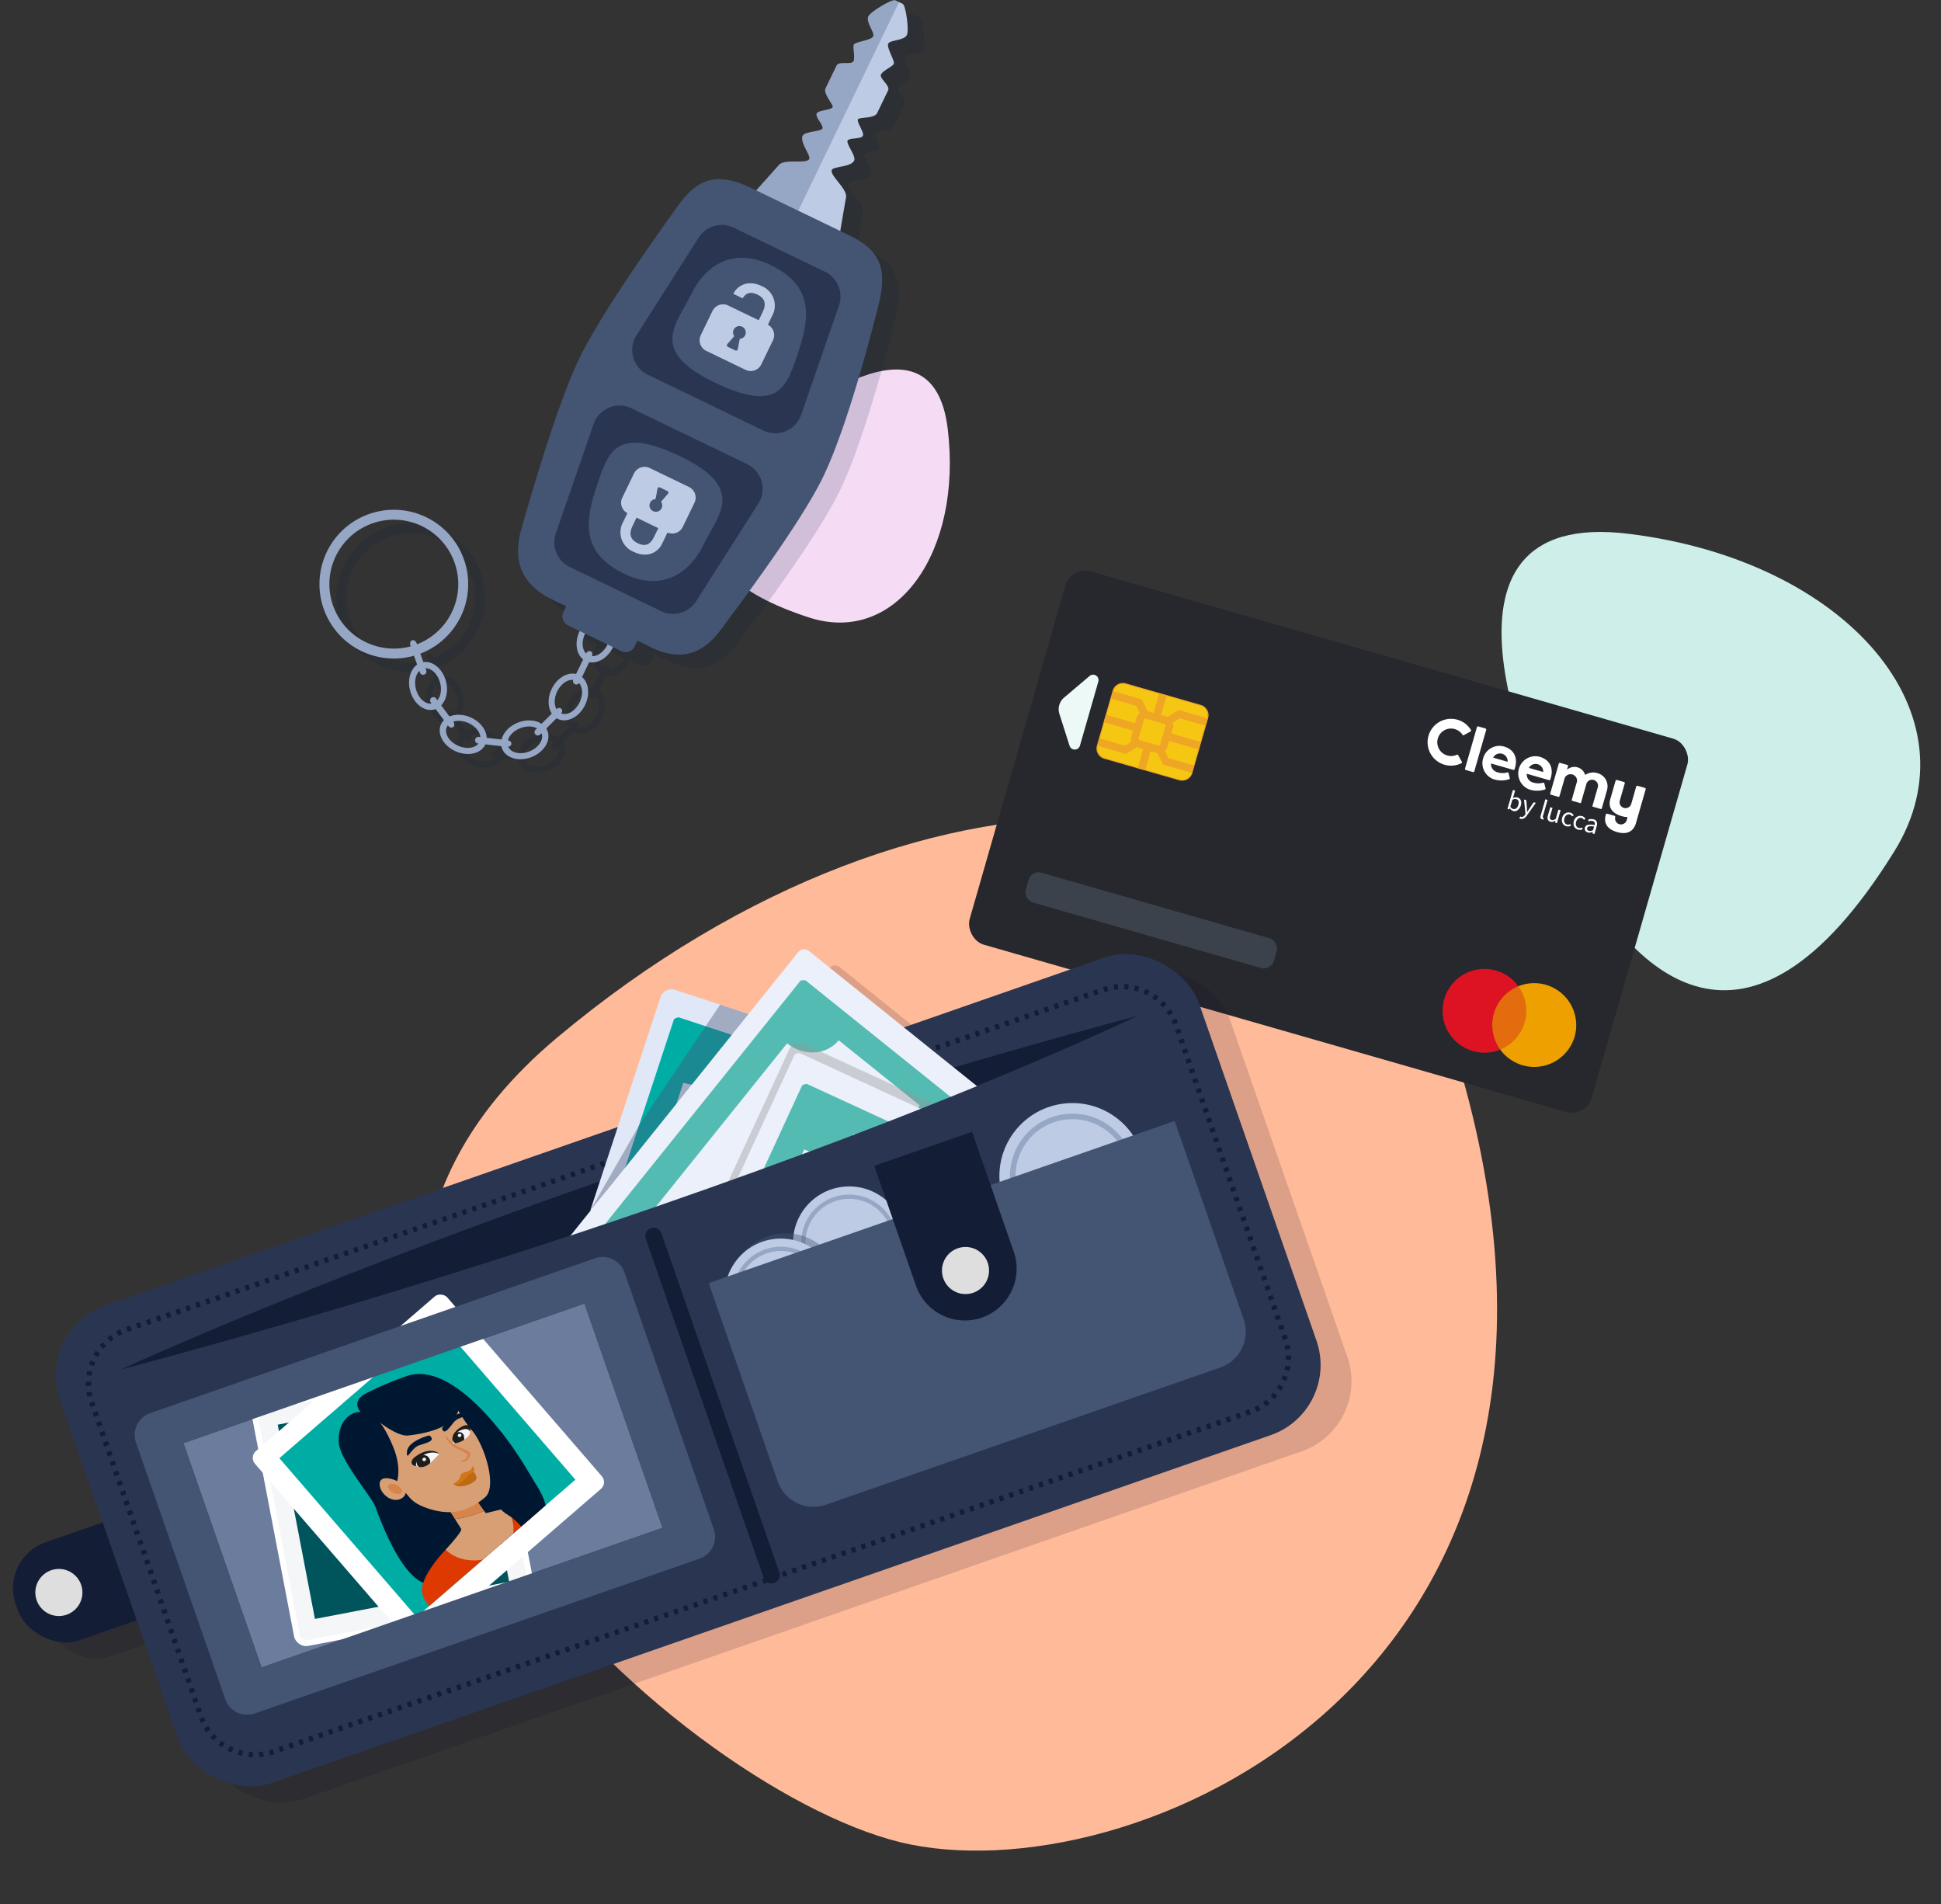 <?xml version="1.0" encoding="UTF-8"?> <svg xmlns="http://www.w3.org/2000/svg" xmlns:xlink="http://www.w3.org/1999/xlink" width="507.567" height="497.839" viewBox="0 0 507.567 497.839"><rect x="0" y="0" width="507.567" height="497.839" fill="#333333" stroke="none"/><defs><style> .cls-1, .cls-16, .cls-19, .cls-20, .cls-25, .cls-35, .cls-36 { fill: none; } .cls-2 { fill: #fb9; } .cls-3 { fill: #f5dbf4; } .cls-4 { fill: #cdeee9; } .cls-5 { fill: #26282d; } .cls-6 { fill: #3c424c; } .cls-7 { fill: #ecf9f7; } .cls-8 { fill: #f6c712; } .cls-9 { fill: #efa625; } .cls-10 { fill: #e36d0e; } .cls-11 { fill: #dd1323; } .cls-12 { fill: #eda000; } .cls-13 { fill: #fff; } .cls-14 { opacity: 0.15; } .cls-14, .cls-18, .cls-31, .cls-32 { mix-blend-mode: multiply; isolation: isolate; } .cls-15, .cls-17, .cls-18, .cls-21 { fill: #0d0821; } .cls-16, .cls-19, .cls-20, .cls-21 { stroke: #0d0821; } .cls-16, .cls-19, .cls-20, .cls-21, .cls-25, .cls-35, .cls-36, .cls-40 { stroke-miterlimit: 10; } .cls-16, .cls-25 { stroke-width: 1.38px; stroke-dasharray: 1.092 1.638; } .cls-17, .cls-26, .cls-33 { fill-rule: evenodd; } .cls-18, .cls-31, .cls-32 { opacity: 0.4; } .cls-19, .cls-35 { stroke-width: 1.446px; } .cls-20, .cls-36 { stroke-width: 1.113px; } .cls-21, .cls-40 { stroke-width: 1.529px; } .cls-22 { clip-path: url(#clip-path); } .cls-23, .cls-26 { fill: #131d35; } .cls-24, .cls-33 { fill: #2a3551; } .cls-25 { stroke: #131d35; } .cls-27 { fill: #e0e7f6; } .cls-28 { fill: #00ada5; } .cls-29 { fill: #ebf0fa; } .cls-30 { fill: #54bbb2; } .cls-31 { fill: #979797; } .cls-32, .cls-38 { fill: #445473; } .cls-34 { fill: #becbe4; } .cls-35, .cls-36 { stroke: #96a6c5; } .cls-37 { fill: #dedede; } .cls-39 { fill: #6c7c9d; } .cls-40, .cls-46 { fill: #f4f6f8; } .cls-40 { stroke: #fff; } .cls-41 { fill: #00545c; } .cls-42 { fill: #001732; } .cls-43 { fill: #dd3900; } .cls-44 { fill: #d6844c; } .cls-45 { fill: #d89f75; } .cls-47 { fill: #1d1d1b; } .cls-48 { fill: #bf6913; } .cls-49 { fill: #d37518; } .cls-50 { fill: #051a3d; } .cls-51 { fill: #96a6c5; } </style><clipPath id="clip-path"><rect id="Rectangle_12732" data-name="Rectangle 12732" class="cls-1" width="54.855" height="54.855" transform="matrix(0.821, -0.571, 0.571, 0.821, 0, 31.325)"></rect></clipPath></defs><g id="Groupe_27094" data-name="Groupe 27094" transform="translate(-166.565 -2269.173)"><path id="Tracé_61101" data-name="Tracé 61101" class="cls-2" d="M277.364,267.806c25.6,160-110.6,201-167.7,180.4-57.2-20.6-172-147.9-67-218.5S262.664,176.506,277.364,267.806Z" transform="matrix(0.995, -0.105, 0.105, 0.995, 245.709, 2316.363)"></path><path id="Tracé_28746" data-name="Tracé 28746" class="cls-3" d="M174.164,62.206c-38.1-16.9-22.1-36-9.7-45.5,12.5-9.5,50.3-32.4,50.8.2C215.764,49.406,195.964,71.806,174.164,62.206Z" transform="matrix(0.995, -0.105, 0.105, 0.995, 198.43, 2387.057)"></path><path id="Tracé_28745" data-name="Tracé 28745" class="cls-4" d="M422.564,359.006c-45.3,58.2-71.3,22.6-82.2-2.8s-34.1-100.2,22-87.1C418.464,282.106,448.464,325.806,422.564,359.006Z" transform="matrix(0.995, -0.105, 0.105, 0.995, 203.709, 2179.037)"></path><g id="CB_Cleemy" data-name="CB Cleemy" transform="matrix(0.961, 0.276, -0.276, 0.961, 513.971, 2489.239)"><g id="Groupe_26727" data-name="Groupe 26727" transform="translate(-84.628 -50.777)"><rect id="Rectangle_12054" data-name="Rectangle 12054" class="cls-5" width="169.257" height="101.554" rx="5.416" transform="translate(0 0)"></rect><rect id="Rectangle_12055" data-name="Rectangle 12055" class="cls-6" width="67.496" height="8.099" rx="2.704" transform="translate(11.987 79.306)"></rect><path id="Tracé_95821" data-name="Tracé 95821" class="cls-7" d="M26.449,94.979l-4.843-7.257a4.013,4.013,0,0,1,0-4.482l4.843-7.257a1.42,1.42,0,0,1,2.6.726V94.253A1.42,1.42,0,0,1,26.449,94.979Z" transform="translate(-13.84 -49.608)"></path><g id="Groupe_26723" data-name="Groupe 26723" transform="translate(19.463 25.622)"><rect id="Rectangle_12056" data-name="Rectangle 12056" class="cls-8" width="25.727" height="20.247" rx="2.653" transform="translate(0.127 0.127)"></rect><path id="Tracé_95822" data-name="Tracé 95822" class="cls-9" d="M80.69,95.482H60.278a2.783,2.783,0,0,1-2.784-2.775V77.758a2.783,2.783,0,0,1,2.784-2.776H80.69a2.784,2.784,0,0,1,2.785,2.776V92.706A2.783,2.783,0,0,1,80.69,95.482ZM60.278,75.235a2.529,2.529,0,0,0-2.53,2.523V92.706a2.529,2.529,0,0,0,2.53,2.522H80.69a2.529,2.529,0,0,0,2.531-2.522V77.758a2.53,2.53,0,0,0-2.531-2.523Z" transform="translate(-57.494 -74.982)"></path></g><rect id="Rectangle_12057" data-name="Rectangle 12057" class="cls-9" width="25.727" height="2.025" transform="translate(19.506 34.946)"></rect><rect id="Rectangle_12058" data-name="Rectangle 12058" class="cls-9" width="2.031" height="20.247" transform="translate(31.354 25.835)"></rect><g id="Groupe_26724" data-name="Groupe 26724" transform="translate(19.562 28.495)"><path id="Tracé_95823" data-name="Tracé 95823" class="cls-9" d="M104.129,87.846l-1.5-1.36,2.724-2.992h7.841v2.025h-6.942Z" transform="translate(-87.447 -83.494)"></path><path id="Tracé_95824" data-name="Tracé 95824" class="cls-9" d="M66.849,87.846,64.73,85.519H57.788V83.494h7.842l2.723,2.992Z" transform="translate(-57.788 -83.494)"></path><path id="Tracé_95825" data-name="Tracé 95825" class="cls-9" d="M113.19,118.971h-7.841l-2.724-2.992,1.5-1.36,2.119,2.328h6.942Z" transform="translate(-87.447 -104.116)"></path><path id="Tracé_95826" data-name="Tracé 95826" class="cls-9" d="M65.629,118.971H57.788v-2.025H64.73l2.119-2.328,1.5,1.36Z" transform="translate(-57.788 -104.116)"></path></g><g id="Groupe_26725" data-name="Groupe 26725" transform="translate(27.419 31.023)"><rect id="Rectangle_12059" data-name="Rectangle 12059" class="cls-8" width="7.871" height="7.846" rx="1.415" transform="translate(1.015 1.012)"></rect><path id="Tracé_95827" data-name="Tracé 95827" class="cls-9" d="M88.467,100.858H83.431A2.432,2.432,0,0,1,81,98.432v-5.02a2.432,2.432,0,0,1,2.433-2.425h5.036A2.432,2.432,0,0,1,90.9,93.412v5.02A2.432,2.432,0,0,1,88.467,100.858Zm-5.036-7.846a.407.407,0,0,0-.4.4v5.02a.407.407,0,0,0,.4.4h5.036a.407.407,0,0,0,.4-.4v-5.02a.406.406,0,0,0-.4-.4Z" transform="translate(-80.998 -90.987)"></path></g><g id="Groupe_26726" data-name="Groupe 26726" transform="translate(125.026 71.059)"><rect id="Rectangle_12060" data-name="Rectangle 12060" class="cls-10" width="9.614" height="17.222" transform="translate(12.95 2.361) rotate(-0.088)"></rect><path id="Tracé_95828" data-name="Tracé 95828" class="cls-11" d="M382.918,220.636a10.926,10.926,0,0,1,4.184-8.616,10.952,10.952,0,1,0,.024,17.222,10.925,10.925,0,0,1-4.208-8.605" transform="translate(-369.339 -209.668)"></path><path id="Tracé_95829" data-name="Tracé 95829" class="cls-12" d="M439.573,220.566a10.994,10.994,0,0,1-17.764,8.635,10.932,10.932,0,0,0-.023-17.22,10.991,10.991,0,0,1,17.787,8.585" transform="translate(-404.032 -209.629)"></path></g><g id="Calque_2" data-name="Calque 2" transform="translate(102.105 10.822)"><g id="Calque_1-2" data-name="Calque 1-2"><rect id="Rectangle_12061" data-name="Rectangle 12061" class="cls-13" width="2.527" height="11.858" rx="0.272" transform="translate(11.563 0.174)"></rect><path id="Tracé_95830" data-name="Tracé 95830" class="cls-13" d="M458.033,41.786h-1.99a.272.272,0,0,0-.272.264v4.728a1.555,1.555,0,0,1-3.11,0v-4.7a.272.272,0,0,0-.272-.264h-1.959a.264.264,0,0,0-.264.264v5.053c0,1.891,1.135,3.426,4.09,3.426a6.171,6.171,0,0,0,1.555-.178v.775a1.556,1.556,0,0,1-3.11.108h0a.272.272,0,0,0-.272-.271h-2a.272.272,0,0,0-.264.271v.209c0,1.891,1.135,3.426,4.09,3.426s4.09-1.6,4.09-3.588V42.073a.271.271,0,0,0-.253-.289A.277.277,0,0,0,458.033,41.786Z" transform="translate(-399.883 -38.186)"></path><path id="Tracé_95831" data-name="Tracé 95831" class="cls-13" d="M355.731,45.59c0-2.728-1.609-4.488-4.346-4.488a4.417,4.417,0,0,0-4.346,4.486h0a4.424,4.424,0,0,0,4.23,4.487h.116a6.694,6.694,0,0,0,3.7-1.116.271.271,0,0,0,.078-.357l-.669-1.131a.265.265,0,0,0-.359-.1l-.006,0h0a4.388,4.388,0,0,1-2.278.675,4.258,4.258,0,0,1-.435,0,2.246,2.246,0,0,1-1.983-1.55,1.681,1.681,0,0,1,0-.194h6.033a.272.272,0,0,0,.264-.24A3.5,3.5,0,0,0,355.731,45.59Zm-6.22-.914a2,2,0,0,1,3.926,0Z" transform="translate(-331.666 -37.735)"></path><path id="Tracé_95832" data-name="Tracé 95832" class="cls-13" d="M384.479,45.59c0-2.728-1.6-4.488-4.346-4.488a4.493,4.493,0,0,0-.117,8.975h.117a6.654,6.654,0,0,0,3.7-1.116.263.263,0,0,0,.078-.357l-.661-1.131a.281.281,0,0,0-.373-.1h0a4.418,4.418,0,0,1-2.286.675,4.106,4.106,0,0,1-.428,0,2.23,2.23,0,0,1-1.983-1.55.806.806,0,0,1,0-.194h6.033a.272.272,0,0,0,.272-.24A4.63,4.63,0,0,1,384.479,45.59Zm-6.22-.914a1.991,1.991,0,0,1,3.887,0Z" transform="translate(-350.688 -37.735)"></path><path id="Tracé_95833" data-name="Tracé 95833" class="cls-13" d="M418.363,44.243a3.541,3.541,0,0,0-3.639-3.348,3.682,3.682,0,0,0-2.923,1.348,2.92,2.92,0,0,0-4.953,0v-.992a.233.233,0,0,0-.233-.233H404.57a.233.233,0,0,0-.225.233v8.2a.225.225,0,0,0,.225.225h2.068a.225.225,0,0,0,.233-.217v-5.03h0a1.7,1.7,0,0,1,3.343,0h0v.178h0V49.49a.179.179,0,0,0,.179.178h2.177a.179.179,0,0,0,.179-.178V44.428h0a1.555,1.555,0,0,1,3.11,0h0v5.053a.186.186,0,0,0,.187.186H418.2a.186.186,0,0,0,.187-.186h0V44.258S418.363,44.25,418.363,44.243Z" transform="translate(-369.574 -37.581)"></path><path id="Tracé_95834" data-name="Tracé 95834" class="cls-13" d="M307.772,40.838a3.588,3.588,0,1,1,2.333-6.309.272.272,0,0,0,.373,0l1.423-1.418a.271.271,0,0,0,0-.384l0,0a6.124,6.124,0,1,0,0,9.029.271.271,0,0,0,0-.384l0,0-1.407-1.4a.265.265,0,0,0-.373,0A3.607,3.607,0,0,1,307.772,40.838Z" transform="translate(-301.628 -31.123)"></path><path id="Tracé_95835" data-name="Tracé 95835" class="cls-13" d="M377.419,76.82a1.286,1.286,0,0,1-.513-.116,2.073,2.073,0,0,1-.49-.333h0l-.046.364h-.482V71.558h.6v2.054a2.146,2.146,0,0,1,.521-.356,1.4,1.4,0,0,1,1.19,0,1.186,1.186,0,0,1,.443.364,1.742,1.742,0,0,1,.272.566,3.1,3.1,0,0,1,.086.736,2.412,2.412,0,0,1-.171.829,1.783,1.783,0,0,1-.334.6,1.353,1.353,0,0,1-.49.38A1.335,1.335,0,0,1,377.419,76.82Zm-.1-.5a.889.889,0,0,0,.4-.093,1.113,1.113,0,0,0,.327-.279,1.467,1.467,0,0,0,.21-.442,2.217,2.217,0,0,0,.078-.589,2.783,2.783,0,0,0-.055-.527,1.081,1.081,0,0,0-.164-.411.772.772,0,0,0-.3-.264.883.883,0,0,0-.42-.1,1.479,1.479,0,0,0-.948.481v1.86a1.778,1.778,0,0,0,.459.287A1.238,1.238,0,0,0,377.319,76.317Z" transform="translate(-350.75 -57.913)"></path><path id="Tracé_95836" data-name="Tracé 95836" class="cls-13" d="M386.721,81.389H386.5l-.163-.07.116-.473h.264a.638.638,0,0,0,.505-.217,1.618,1.618,0,0,0,.3-.535l.078-.264-1.423-3.542h.622l.723,1.953.171.5c.062.17.116.341.171.5h0c.055-.163.109-.326.156-.5s.1-.341.148-.5l.637-1.953h.583l-1.337,3.821a3.509,3.509,0,0,1-.21.488,1.453,1.453,0,0,1-.28.388,1.091,1.091,0,0,1-.365.263A1.121,1.121,0,0,1,386.721,81.389Z" transform="translate(-357.556 -61.048)"></path><path id="Tracé_95837" data-name="Tracé 95837" class="cls-13" d="M402.613,76.82a.585.585,0,0,1-.49-.2,1.055,1.055,0,0,1-.148-.6V71.558h.6v4.511a.332.332,0,0,0,.054.2.141.141,0,0,0,.117.054h.132l.078.457-.14.039A.782.782,0,0,1,402.613,76.82Z" transform="translate(-368.006 -57.913)"></path><path id="Tracé_95838" data-name="Tracé 95838" class="cls-13" d="M408.4,80.046a.964.964,0,0,1-.832-.349,1.72,1.72,0,0,1-.264-1.031v-2.24h.606v2.162a1.309,1.309,0,0,0,.155.721.577.577,0,0,0,.505.225.871.871,0,0,0,.49-.147,2.23,2.23,0,0,0,.466-.45V76.427h.6v3.534h-.49l-.047-.55h0a2.39,2.39,0,0,1-.521.465A1.179,1.179,0,0,1,408.4,80.046Z" transform="translate(-371.527 -61.139)"></path><path id="Tracé_95839" data-name="Tracé 95839" class="cls-13" d="M420.1,79.878a1.659,1.659,0,0,1-.653-.124,1.381,1.381,0,0,1-.529-.356,1.706,1.706,0,0,1-.373-.589,2.461,2.461,0,0,1-.124-.775,2.113,2.113,0,0,1,.124-.775,1.708,1.708,0,0,1,.373-.581,1.428,1.428,0,0,1,.544-.364,1.659,1.659,0,0,1,.637-.14,1.311,1.311,0,0,1,.6.124,1.922,1.922,0,0,1,.435.286l-.311.4a1.394,1.394,0,0,0-.319-.225.776.776,0,0,0-.389-.085,1.083,1.083,0,0,0-.443.093,1.2,1.2,0,0,0-.35.279,1.554,1.554,0,0,0-.225.434,1.611,1.611,0,0,0-.085.558,1.742,1.742,0,0,0,.078.55,1.394,1.394,0,0,0,.225.426.949.949,0,0,0,.778.372.989.989,0,0,0,.451-.1,1.554,1.554,0,0,0,.373-.256l.264.4a1.976,1.976,0,0,1-.529.333A1.659,1.659,0,0,1,420.1,79.878Z" transform="translate(-378.885 -60.97)"></path><path id="Tracé_95840" data-name="Tracé 95840" class="cls-13" d="M429.459,79.923a1.659,1.659,0,0,1-.653-.124,1.381,1.381,0,0,1-.529-.356,1.549,1.549,0,0,1-.35-.581,2.265,2.265,0,0,1-.132-.775,2.113,2.113,0,0,1,.14-.775,1.707,1.707,0,0,1,.373-.581,1.429,1.429,0,0,1,.544-.364,1.66,1.66,0,0,1,.653-.124,1.309,1.309,0,0,1,.6.124,1.914,1.914,0,0,1,.435.286l-.311.4a1.408,1.408,0,0,0-.319-.225.777.777,0,0,0-.389-.085,1.078,1.078,0,0,0-.443.093,1.2,1.2,0,0,0-.35.279,1.54,1.54,0,0,0-.225.434,1.62,1.62,0,0,0-.086.558,1.752,1.752,0,0,0,.078.55,1.387,1.387,0,0,0,.225.426.95.95,0,0,0,.778.372.989.989,0,0,0,.451-.1,1.812,1.812,0,0,0,.381-.256l.257.4a1.969,1.969,0,0,1-.529.333A1.626,1.626,0,0,1,429.459,79.923Z" transform="translate(-385.086 -61.016)"></path><path id="Tracé_95841" data-name="Tracé 95841" class="cls-13" d="M438.488,79.87a1.053,1.053,0,0,1-.778-.264.937.937,0,0,1-.3-.736.968.968,0,0,1,.521-.891,4.25,4.25,0,0,1,1.726-.434,1.553,1.553,0,0,0-.039-.325.643.643,0,0,0-.334-.488.778.778,0,0,0-.358-.07,1.442,1.442,0,0,0-.576.116,3.105,3.105,0,0,0-.482.256l-.233-.411a3.656,3.656,0,0,1,.607-.31,1.973,1.973,0,0,1,.778-.147,1.09,1.09,0,0,1,.941.4,1.732,1.732,0,0,1,.3,1.054v2.17h-.521l-.078-.426h0a2.772,2.772,0,0,1-.544.364A1.347,1.347,0,0,1,438.488,79.87Zm.179-.481a1.053,1.053,0,0,0,.482-.116,2.826,2.826,0,0,0,.482-.356v-.977a7.589,7.589,0,0,0-.778.132,1.848,1.848,0,0,0-.49.194.716.716,0,0,0-.272.248.619.619,0,0,0-.086.31.487.487,0,0,0,.187.434A.686.686,0,0,0,438.667,79.39Z" transform="translate(-391.448 -60.963)"></path></g></g></g></g><g id="Illustration_67" data-name="Illustration 67" transform="matrix(0.995, -0.105, 0.105, 0.995, 342.443, 2627.398)"><g id="Groupe_27704" data-name="Groupe 27704" transform="translate(-180.047 -105.753)"><g id="Groupe_27676" data-name="Groupe 27676" class="cls-14" transform="translate(7.588 5.059)"><rect id="Rectangle_12725" data-name="Rectangle 12725" class="cls-15" width="55.238" height="27.058" rx="12.669" transform="matrix(0.974, -0.228, 0.228, 0.974, 0, 136.197)"></rect><rect id="Rectangle_12726" data-name="Rectangle 12726" class="cls-15" width="315.113" height="132.111" rx="19.387" transform="matrix(0.974, -0.228, 0.228, 0.974, 15.589, 77.806)"></rect><path id="Tracé_98549" data-name="Tracé 98549" class="cls-16" d="M314.2,126.005,51.1,187.528a14.982,14.982,0,0,1-17.944-11.142L13.364,91.754A14.978,14.978,0,0,1,24.506,73.812L287.614,12.29a14.978,14.978,0,0,1,17.942,11.142l19.791,84.632A14.978,14.978,0,0,1,314.2,126.005Z" transform="translate(14.805 6.43)"></path><path id="Tracé_98550" data-name="Tracé 98550" class="cls-17" d="M16.386,79.235S129.667,40.417,290.682,15.1C290.682,15.1,189.3,52.081,16.386,79.235Z" transform="translate(20.026 11.323)"></path><path id="Tracé_98551" data-name="Tracé 98551" class="cls-15" d="M66.454,62.544l2.714-6.035,7.854-17.441L90.515,9.121a3.057,3.057,0,0,1,4.042-1.53l18.379,8.282,5.011,2.261L134.958,25.8l2.456,1.11,6.159,2.77,11.433,5.158,2.874,1.293-.486,1.073L155.9,40.517,154.425,43.8l-1.864,4.141-8.433,18.728Z" transform="translate(96.605 -0.572)"></path><path id="Tracé_98552" data-name="Tracé 98552" class="cls-15" d="M80.263,68.3" transform="translate(117.726 92.699)"></path><path id="Tracé_98553" data-name="Tracé 98553" class="cls-15" d="M149.217,36.167a7,7,0,0,0-.473-1.07L93.621,10.268a9.356,9.356,0,0,0-1.156.369L67.094,66.962,76.271,64.9,93.153,27.426a10.826,10.826,0,0,0,2.145.711c4.432.986,8.934-.946,10.7-4.864l24.473,11.021h.005l.321.144a8.907,8.907,0,0,0,1.153,8.972,10.564,10.564,0,0,0,3.9,3.243c.119.063.233.111.352.167l-7.654,16.993h8.216Z" transform="translate(97.584 3.937)"></path><path id="Tracé_98554" data-name="Tracé 98554" class="cls-15" d="M186.758,54.935,154.34,87.578,62.292,98.759l3.357-24.781L133.92,5.241a1.987,1.987,0,0,1,2.813-.01Z" transform="translate(90.239 -4.652)"></path><path id="Tracé_98555" data-name="Tracé 98555" class="cls-15" d="M152.884,76.581,168.959,60.4l8.684-8.747a7.674,7.674,0,0,0-.068-1.174l-.632-.625L134.677,7.874a10.467,10.467,0,0,0-1.212-.051L64.177,77.592,62.505,89.944l63.887-64.333,1.816-1.829c3.673,3.645,9.2,4.115,12.789,1.247a7.828,7.828,0,0,0,.7-.63l1.753,1.74,17.011,16.889.539.534a8.356,8.356,0,0,0-2.236,4.123,10.22,10.22,0,0,0,2.952,9.369L133.88,85.085Z" transform="translate(90.565 0.194)"></path><path id="Tracé_98556" data-name="Tracé 98556" class="cls-18" d="M74.214,76.913l36.511-61.323a2.847,2.847,0,0,1,3.9-.989l49.441,29.451-8.514,8.239Z" transform="translate(108.474 9.951)"></path><path id="Tracé_98557" data-name="Tracé 98557" class="cls-15" d="M103.533,15.925,79.564,56.182l72.189-13.126L105.413,15.45A1.371,1.371,0,0,0,103.533,15.925Z" transform="translate(116.657 11.567)"></path><path id="Tracé_98558" data-name="Tracé 98558" class="cls-15" d="M122.683,31.828,100.295,18.5a10.349,10.349,0,0,0-1.186.243L92.228,30.3l-3.569,5.995-3.7,6.207-1.614,2.709L93.1,43.53l3.46-5.818,1.32-2.216c4.447,2.646,9.928,1.761,12.708-1.892a6.834,6.834,0,0,0,.531-.782l2.122,1.265,5.142,3.061,2.636,1.568,10.262-1.771Z" transform="translate(122.443 16.524)"></path><path id="Tracé_98559" data-name="Tracé 98559" class="cls-18" d="M112.936,12.64l-4.916,4.95-4.369,4.4-7.375,7.425-4.516,4.552-15.1,15.209-4.477,4.511-5.726,5.626L81.406,38.639l20.06-24,4.352-5.206Z" transform="translate(96.606 2.659)"></path><path id="Tracé_98560" data-name="Tracé 98560" class="cls-17" d="M16.386,79.235c42.392-6.658,80.486-13.9,113.837-21.053,42.022-9.008,76.52-17.856,102.617-25.168C270.519,22.453,290.682,15.1,290.682,15.1L282.2,125.436l-229.7,52.189Z" transform="translate(20.026 11.323)"></path><circle id="Ellipse_2600" data-name="Ellipse 2600" class="cls-15" cx="19.085" cy="19.085" r="19.085" transform="translate(270.206 47.219)"></circle><ellipse id="Ellipse_2601" data-name="Ellipse 2601" class="cls-19" cx="15.595" cy="15.595" rx="15.595" ry="15.595" transform="translate(273.696 50.709)"></ellipse><ellipse id="Ellipse_2602" data-name="Ellipse 2602" class="cls-15" cx="14.692" cy="14.692" rx="14.692" ry="14.692" transform="translate(214.768 62.786)"></ellipse><ellipse id="Ellipse_2603" data-name="Ellipse 2603" class="cls-20" cx="12.005" cy="12.005" rx="12.005" ry="12.005" transform="translate(217.454 65.472)"></ellipse><ellipse id="Ellipse_2604" data-name="Ellipse 2604" class="cls-18" cx="14.692" cy="14.692" rx="14.692" ry="14.692" transform="translate(196.957 73.221)"></ellipse><ellipse id="Ellipse_2605" data-name="Ellipse 2605" class="cls-15" cx="14.692" cy="14.692" rx="14.692" ry="14.692" transform="translate(195.568 74.463)"></ellipse><ellipse id="Ellipse_2606" data-name="Ellipse 2606" class="cls-20" cx="12.005" cy="12.005" rx="12.005" ry="12.005" transform="translate(198.255 77.15)"></ellipse><path id="Tracé_98561" data-name="Tracé 98561" class="cls-15" d="M95.835,127.254a2.169,2.169,0,0,1-2.605-1.619L71.873,34.3a2.169,2.169,0,0,1,4.224-.989l21.357,91.34A2.167,2.167,0,0,1,95.835,127.254Z" transform="translate(104.805 36.616)"></path><ellipse id="Ellipse_2607" data-name="Ellipse 2607" class="cls-15" cx="6.155" cy="6.155" rx="6.155" ry="6.155" transform="translate(8.281 140.561)"></ellipse><path id="Tracé_98562" data-name="Tracé 98562" class="cls-15" d="M77.824,55.668l12.5,53.456a9.9,9.9,0,0,0,11.858,7.361L208.518,91.623a9.9,9.9,0,0,0,7.363-11.858l-12.5-53.453Z" transform="translate(113.995 28.474)"></path><path id="Tracé_98563" data-name="Tracé 98563" class="cls-17" d="M96.109,31.386l7.573,32.39a13.529,13.529,0,0,0,26.347-6.159l-7.573-32.39Z" transform="translate(141.962 26.816)"></path><ellipse id="Ellipse_2608" data-name="Ellipse 2608" class="cls-15" cx="6.155" cy="6.155" rx="6.155" ry="6.155" transform="translate(252.757 81.758)"></ellipse><rect id="Rectangle_12727" data-name="Rectangle 12727" class="cls-15" width="110.94" height="62.052" transform="matrix(0.974, -0.228, 0.228, 0.974, 50.913, 111.326)"></rect><rect id="Rectangle_12728" data-name="Rectangle 12728" class="cls-21" width="62.645" height="62.645" rx="2.339" transform="matrix(0.996, -0.084, 0.084, 0.996, 70.064, 104.482)"></rect><rect id="Rectangle_12729" data-name="Rectangle 12729" class="cls-15" width="51.714" height="51.714" transform="matrix(0.996, -0.084, 0.084, 0.996, 75.918, 109.106)"></rect><rect id="Rectangle_12730" data-name="Rectangle 12730" class="cls-15" width="66.45" height="66.45" rx="2.339" transform="matrix(0.821, -0.571, 0.571, 0.821, 67.59, 116.714)"></rect><rect id="Rectangle_12731" data-name="Rectangle 12731" class="cls-15" width="54.855" height="54.855" transform="matrix(0.821, -0.571, 0.571, 0.821, 75.422, 117.857)"></rect><g id="Groupe_27675" data-name="Groupe 27675" transform="translate(75.422 86.531)"><g id="Groupe_27674" data-name="Groupe 27674" class="cls-22"><path id="Tracé_98564" data-name="Tracé 98564" class="cls-15" d="M44.565,52.364s-2.378-2.927,2.031-4.677A85.649,85.649,0,0,1,57.341,44.4c13.346-3.369,26.58,22.057,29.046,27.888,4.143,9.792-.152,14.408-7.394,17.61S61.7,97.878,61.7,97.878s-8.461,9.078-15.89-20.464c-.673-2.679-7.816-12.883-7.723-17.5C38.193,55.026,41.221,52.139,44.565,52.364Z" transform="translate(-22.198 -30.86)"></path><path id="Tracé_98565" data-name="Tracé 98565" class="cls-15" d="M55.664,65.917l-3.331,2.345s-8.317,6.893-7.217,11.15c.177.683,1.047,3.536,2.431,3.5,7.227-.182,28.151-11.757,33.8-19.513,0,0-3.339-6.531-11.732-4.3A40.358,40.358,0,0,0,55.664,65.917Z" transform="translate(-11.607 -8.607)"></path><path id="Tracé_98566" data-name="Tracé 98566" class="cls-15" d="M55.289,56.119l-7.551,1.072s2.2,4.275,3.688,7.247a25.591,25.591,0,0,0,7.8-1.338Z" transform="translate(-7.443 -12.466)"></path><path id="Tracé_98567" data-name="Tracé 98567" class="cls-15" d="M59.334,59.605l-.364-.645a25.591,25.591,0,0,1-7.8,1.338c.711,1.414,1.262,2.535,1.343,2.757.253.7-4.6,4.925-4.6,4.925,3.857,4.8,12.121,4.571,16.093.984s1.194-10.138,1.194-10.138Z" transform="translate(-7.183 -8.325)"></path><path id="Tracé_98568" data-name="Tracé 98568" class="cls-15" d="M43.634,49.3s4.267,4.126,6.923,4.115C63.144,53.365,64.3,48.286,64.3,48.286a38.337,38.337,0,0,0,2.9,5.408c2.765,3.66,5.347,15.377,1.68,17.9-4.854,3.341-9.513,3.771-14.724,1.505-4.338-1.882-4.71-3.407-5.83-4.887,0,0,.018.928-1.432,1.467s-3.238-.309-4.288-1.824-1.126-3.572.3-3.906,3.567,1.007,3.567,1.007,1.5-3.24.023-8.565C45.086,51.314,43.634,49.3,43.634,49.3Z" transform="translate(-16.484 -24.446)"></path><path id="Tracé_98569" data-name="Tracé 98569" class="cls-15" d="M45.474,54.616a2.835,2.835,0,0,0,1.619,1.3,3.741,3.741,0,0,0,3.056-.89c.061-.043.119-.089.18-.137,1.639-1.31,2.322-1.9,2.322-1.9l-1.462-.754-2.337.089Z" transform="translate(-10.905 -18.412)"></path><path id="Tracé_98570" data-name="Tracé 98570" class="cls-15" d="M52.911,53.226s-2.125-2.555-6.549.1c-1.637.981-1.083,2.4.172,2.345,0,0-.645-.729,1.487-2.244A4.668,4.668,0,0,1,52.911,53.226Z" transform="translate(-11.1 -18.583)"></path><path id="Tracé_98571" data-name="Tracé 98571" class="cls-15" d="M46.069,55.066c.169.314.372.339.433.417a3.5,3.5,0,0,0,2.838-.734,1.354,1.354,0,0,0-.018-1.133,1.536,1.536,0,0,0-2.183-.956A1.684,1.684,0,0,0,46.069,55.066Z" transform="translate(-10.314 -17.979)"></path><ellipse id="Ellipse_2609" data-name="Ellipse 2609" class="cls-15" cx="0.483" cy="0.449" rx="0.483" ry="0.449" transform="matrix(0.977, -0.213, 0.213, 0.977, 37.062, 35.288)"></ellipse><path id="Tracé_98572" data-name="Tracé 98572" class="cls-15" d="M49.963,53.863a.866.866,0,0,0,.476.051,9.116,9.116,0,0,0,2.408-.729,4.784,4.784,0,0,0,1.4-1.027,1.206,1.206,0,0,0,.255-1.32c-.415-1.3-2.8-.433-3.66.137a1.761,1.761,0,0,0-.473.584,5.16,5.16,0,0,0-.5,1.232h0C49.738,53.3,49.73,53.744,49.963,53.863Z" transform="translate(-4.323 -21.582)"></path><path id="Tracé_98573" data-name="Tracé 98573" class="cls-15" d="M49.821,52.249h0a1.3,1.3,0,0,0,.589,1.121,7.425,7.425,0,0,0,2.363-.675,3.049,3.049,0,0,0,.081-.86,1.293,1.293,0,0,0-1.515-1.31,1.794,1.794,0,0,0-1.518,1.725Z" transform="translate(-4.257 -21.046)"></path><path id="Tracé_98574" data-name="Tracé 98574" class="cls-15" d="M49.776,54.109A3.942,3.942,0,0,1,50.211,52a5.628,5.628,0,0,1,3.04-2.062c1.611-.349,1.7.971,1.371,1.68,0,0-.266-1.262-2.5-.516A3.51,3.51,0,0,0,49.776,54.109Z" transform="translate(-4.343 -22.008)"></path><ellipse id="Ellipse_2610" data-name="Ellipse 2610" class="cls-15" cx="0.482" cy="0.428" rx="0.482" ry="0.428" transform="translate(46.945 29.99) rotate(-7.984)"></ellipse><path id="Tracé_98575" data-name="Tracé 98575" class="cls-15" d="M54.727,54.637s1.282,1.265.736,2.309-5,2.4-6.051.435l1.361.056Z" transform="translate(-4.881 -14.733)"></path><path id="Tracé_98576" data-name="Tracé 98576" class="cls-15" d="M55.013,54.338c.7,1.341-.253,1.386-1.255,1.948-1.282.718-2.5,2.917-4.346,1.8a2.667,2.667,0,0,0,2.049-1.725c.235-.964,1.647-.771,2.5-1.148S54.72,53.774,55.013,54.338Z" transform="translate(-4.881 -15.438)"></path><path id="Tracé_98577" data-name="Tracé 98577" class="cls-15" d="M48.843,52.015c-.023-.116,3.713-4.176,5.992-3.281s-1.207.531-2.691,1.95S49.2,54.005,48.843,52.015Z" transform="translate(-5.753 -23.958)"></path><path id="Tracé_98578" data-name="Tracé 98578" class="cls-15" d="M51.354,50.545c-.091-.1-5.841.832-6.314,3.607s1.156-.809,3.266-1.308S52.948,52.192,51.354,50.545Z" transform="translate(-11.693 -21.001)"></path><ellipse id="Ellipse_2611" data-name="Ellipse 2611" class="cls-15" cx="1.11" cy="1.947" rx="1.11" ry="1.947" transform="matrix(0.564, -0.825, 0.825, 0.564, 26.978, 42.293)"></ellipse><path id="Tracé_98579" data-name="Tracé 98579" class="cls-15" d="M57.177,50.931l-3.807,16s-.473,2.937,3.541,5.98c2.464,1.867,5.11,6.013,3.734,7.219S70.788,78.386,65.421,66.8C60.061,55.226,57.177,50.931,57.177,50.931Z" transform="translate(1.146 -20.401)"></path><path id="Tracé_98580" data-name="Tracé 98580" class="cls-15" d="M49.379,51.748a7.344,7.344,0,0,0,2.965,2.957c.635.395,2.266,1.361,1.93,1.857-.354.45-.749.933-1.353.933-.655.132-.508.513.073.458a2.2,2.2,0,0,0,1.75-1.067,1.762,1.762,0,0,0,.367-1.073c-.015-.438-2.008-1.351-2.469-1.652a7.538,7.538,0,0,1-2.853-2.613C49.207,50.433,48.858,50.59,49.379,51.748Z" transform="translate(-5.322 -20.616)"></path></g></g><path id="Tracé_98581" data-name="Tracé 98581" class="cls-15" d="M165.16,107.924,148.976,38.717a6.037,6.037,0,0,0-7.232-4.49L21.831,62.267a6.034,6.034,0,0,0-4.49,7.229l16.181,69.209a6.038,6.038,0,0,0,7.232,4.49L160.67,115.156A6.037,6.037,0,0,0,165.16,107.924ZM43.795,131.408,29.668,70.986l108.025-25.26,14.127,60.422Z" transform="translate(21.246 40.341)"></path></g><g id="Groupe_27703" data-name="Groupe 27703"><g id="Groupe_27700" data-name="Groupe 27700"><rect id="Rectangle_12733" data-name="Rectangle 12733" class="cls-23" width="55.238" height="27.058" rx="12.669" transform="matrix(0.974, -0.228, 0.228, 0.974, 0, 136.197)"></rect><rect id="Rectangle_12734" data-name="Rectangle 12734" class="cls-24" width="315.113" height="132.111" rx="19.387" transform="matrix(0.974, -0.228, 0.228, 0.974, 15.589, 77.806)"></rect><g id="Groupe_27679" data-name="Groupe 27679" transform="translate(27.778 18.329)"><path id="Tracé_98582" data-name="Tracé 98582" class="cls-25" d="M311.2,124.005,48.1,185.528a14.982,14.982,0,0,1-17.944-11.142L10.364,89.754A14.978,14.978,0,0,1,21.506,71.812L284.614,10.29a14.978,14.978,0,0,1,17.942,11.142l19.791,84.632A14.978,14.978,0,0,1,311.2,124.005Z" transform="translate(-9.972 -9.898)"></path></g><path id="Tracé_98583" data-name="Tracé 98583" class="cls-26" d="M13.386,77.235S126.667,38.417,287.682,13.1C287.682,13.1,186.3,50.081,13.386,77.235Z" transform="translate(23.026 13.323)"></path><g id="Groupe_27686" data-name="Groupe 27686" transform="translate(152.531)"><g id="Groupe_27681" data-name="Groupe 27681" transform="translate(10.528 6.748)"><path id="Tracé_98584" data-name="Tracé 98584" class="cls-27" d="M63.454,60.544l2.714-6.035,7.854-17.441L87.515,7.121a3.057,3.057,0,0,1,4.042-1.53l18.379,8.282,5.011,2.261L131.958,23.8l2.456,1.11,6.159,2.77,11.433,5.158,2.874,1.293-.486,1.073L152.9,38.517,151.425,41.8l-1.864,4.141-8.433,18.728Z" transform="translate(-63.454 -5.32)"></path><path id="Tracé_98585" data-name="Tracé 98585" class="cls-27" d="M77.263,66.3" transform="translate(-42.333 87.951)"></path><g id="Groupe_27680" data-name="Groupe 27680" transform="translate(1.619 7.457)"><path id="Tracé_98586" data-name="Tracé 98586" class="cls-28" d="M146.217,34.167a7,7,0,0,0-.473-1.07L90.621,8.268a9.356,9.356,0,0,0-1.156.369L64.094,64.962,73.271,62.9,90.153,25.426a10.826,10.826,0,0,0,2.145.711c4.432.987,8.934-.946,10.7-4.864l24.473,11.021h.005l.321.144a8.907,8.907,0,0,0,1.153,8.972,10.564,10.564,0,0,0,3.9,3.243c.119.063.233.111.352.167l-7.654,16.993h8.216Z" transform="translate(-64.094 -8.268)"></path></g></g><g id="Groupe_27682" data-name="Groupe 27682"><path id="Tracé_98587" data-name="Tracé 98587" class="cls-29" d="M183.758,52.935,151.34,85.578,59.292,96.759l3.357-24.781L130.92,3.241a1.987,1.987,0,0,1,2.813-.01Z" transform="translate(-59.292 -2.652)"></path><path id="Tracé_98588" data-name="Tracé 98588" class="cls-30" d="M149.884,74.581,165.959,58.4l8.684-8.747a7.666,7.666,0,0,0-.068-1.174l-.632-.625L131.677,5.874a10.467,10.467,0,0,0-1.212-.051L61.177,75.592,59.505,87.944l63.887-64.333,1.816-1.829c3.673,3.645,9.2,4.115,12.789,1.247a7.825,7.825,0,0,0,.7-.63l1.753,1.74,17.011,16.889.539.534a8.356,8.356,0,0,0-2.236,4.123,10.22,10.22,0,0,0,2.952,9.369L130.88,83.085Z" transform="translate(-58.966 2.194)"></path></g><g id="Groupe_27685" data-name="Groupe 27685" transform="translate(30.157 24.152)"><path id="Tracé_98589" data-name="Tracé 98589" class="cls-31" d="M71.214,74.913l36.511-61.323a2.847,2.847,0,0,1,3.9-.989l49.441,29.451-8.514,8.239Z" transform="translate(-71.214 -12.2)"></path><g id="Groupe_27683" data-name="Groupe 27683" transform="translate(13.533 2.672)"><path id="Tracé_98590" data-name="Tracé 98590" class="cls-29" d="M100.533,13.925,76.564,54.182l72.189-13.126L102.413,13.45A1.371,1.371,0,0,0,100.533,13.925Z" transform="translate(-76.564 -13.257)"></path></g><g id="Groupe_27684" data-name="Groupe 27684" transform="translate(23.102 10.871)"><path id="Tracé_98591" data-name="Tracé 98591" class="cls-30" d="M119.683,29.828,97.295,16.5a10.349,10.349,0,0,0-1.186.243L89.228,28.3l-3.569,5.995-3.7,6.207-1.614,2.709L90.1,41.53l3.46-5.818,1.32-2.216c4.447,2.646,9.928,1.761,12.708-1.892a6.836,6.836,0,0,0,.531-.782l2.122,1.265,5.142,3.061,2.636,1.568,10.262-1.771Z" transform="translate(-80.347 -16.498)"></path></g></g><path id="Tracé_98592" data-name="Tracé 98592" class="cls-32" d="M109.936,10.64l-4.916,4.95-4.369,4.4-7.375,7.425-4.516,4.552-15.1,15.209-4.477,4.511-5.726,5.626L78.406,36.639l20.06-24,4.352-5.206Z" transform="translate(-52.926 4.659)"></path></g><path id="Tracé_98593" data-name="Tracé 98593" class="cls-33" d="M13.386,77.235c42.392-6.658,80.486-13.9,113.837-21.053,42.022-9.008,76.52-17.856,102.617-25.168C267.519,20.453,287.682,13.1,287.682,13.1L279.2,123.436l-229.7,52.189Z" transform="translate(23.026 13.323)"></path><circle id="Ellipse_2612" data-name="Ellipse 2612" class="cls-34" cx="19.085" cy="19.085" r="19.085" transform="translate(270.206 47.219)"></circle><ellipse id="Ellipse_2613" data-name="Ellipse 2613" class="cls-35" cx="15.595" cy="15.595" rx="15.595" ry="15.595" transform="translate(273.696 50.709)"></ellipse><g id="Groupe_27687" data-name="Groupe 27687" transform="translate(214.768 62.786)"><ellipse id="Ellipse_2614" data-name="Ellipse 2614" class="cls-34" cx="14.692" cy="14.692" rx="14.692" ry="14.692"></ellipse><ellipse id="Ellipse_2615" data-name="Ellipse 2615" class="cls-36" cx="12.005" cy="12.005" rx="12.005" ry="12.005" transform="translate(2.687 2.687)"></ellipse></g><g id="Groupe_27688" data-name="Groupe 27688" transform="translate(195.568 73.221)"><ellipse id="Ellipse_2616" data-name="Ellipse 2616" class="cls-32" cx="14.692" cy="14.692" rx="14.692" ry="14.692" transform="translate(1.389)"></ellipse><ellipse id="Ellipse_2617" data-name="Ellipse 2617" class="cls-34" cx="14.692" cy="14.692" rx="14.692" ry="14.692" transform="translate(0 1.242)"></ellipse><ellipse id="Ellipse_2618" data-name="Ellipse 2618" class="cls-36" cx="12.005" cy="12.005" rx="12.005" ry="12.005" transform="translate(2.687 3.929)"></ellipse></g><g id="Groupe_27689" data-name="Groupe 27689" transform="translate(176.62 68.25)"><path id="Tracé_98594" data-name="Tracé 98594" class="cls-23" d="M92.835,125.254a2.169,2.169,0,0,1-2.605-1.619L68.873,32.3a2.169,2.169,0,0,1,4.224-.989l21.356,91.34A2.167,2.167,0,0,1,92.835,125.254Z" transform="translate(-68.815 -29.634)"></path></g><ellipse id="Ellipse_2619" data-name="Ellipse 2619" class="cls-37" cx="6.155" cy="6.155" rx="6.155" ry="6.155" transform="translate(8.281 140.561)"></ellipse><g id="Groupe_27690" data-name="Groupe 27690" transform="translate(191.819 54.785)"><path id="Tracé_98595" data-name="Tracé 98595" class="cls-38" d="M74.824,53.668l12.5,53.456a9.9,9.9,0,0,0,11.858,7.361L205.518,89.623a9.9,9.9,0,0,0,7.363-11.858l-12.5-53.453Z" transform="translate(-74.824 -24.311)"></path></g><path id="Tracé_98596" data-name="Tracé 98596" class="cls-26" d="M93.109,29.386l7.573,32.39a13.529,13.529,0,0,0,26.347-6.159l-7.573-32.39Z" transform="translate(144.962 28.816)"></path><ellipse id="Ellipse_2620" data-name="Ellipse 2620" class="cls-37" cx="6.155" cy="6.155" rx="6.155" ry="6.155" transform="translate(252.757 81.758)"></ellipse><rect id="Rectangle_12735" data-name="Rectangle 12735" class="cls-39" width="110.94" height="62.052" transform="matrix(0.974, -0.228, 0.228, 0.974, 50.913, 111.326)"></rect><g id="Groupe_27692" data-name="Groupe 27692" transform="translate(70.064 99.213)"><rect id="Rectangle_12736" data-name="Rectangle 12736" class="cls-40" width="62.645" height="62.645" rx="2.339" transform="matrix(0.996, -0.084, 0.084, 0.996, 0, 5.269)"></rect><g id="Groupe_27691" data-name="Groupe 27691" transform="translate(5.855 5.543)"><rect id="Rectangle_12737" data-name="Rectangle 12737" class="cls-41" width="51.714" height="51.714" transform="matrix(0.996, -0.084, 0.084, 0.996, 0, 4.349)"></rect></g></g><g id="Groupe_27699" data-name="Groupe 27699" transform="translate(67.59 78.767)"><rect id="Rectangle_12738" data-name="Rectangle 12738" class="cls-13" width="66.45" height="66.45" rx="2.339" transform="matrix(0.821, -0.571, 0.571, 0.821, 0, 37.947)"></rect><g id="Groupe_27693" data-name="Groupe 27693" transform="translate(7.831 7.764)"><rect id="Rectangle_12739" data-name="Rectangle 12739" class="cls-28" width="54.855" height="54.855" transform="matrix(0.821, -0.571, 0.571, 0.821, 0, 31.325)"></rect></g><g id="Groupe_27698" data-name="Groupe 27698" transform="translate(7.831 7.764)"><g id="Groupe_27697" data-name="Groupe 27697" class="cls-22"><path id="Tracé_98597" data-name="Tracé 98597" class="cls-42" d="M41.565,50.364s-2.378-2.927,2.031-4.677A85.65,85.65,0,0,1,54.341,42.4c13.346-3.369,26.58,22.057,29.046,27.888,4.143,9.792-.152,14.408-7.394,17.61S58.7,95.878,58.7,95.878s-8.461,9.078-15.89-20.464c-.673-2.679-7.816-12.883-7.723-17.5C35.193,53.026,38.221,50.139,41.565,50.364Z" transform="translate(-19.198 -28.86)"></path><path id="Tracé_98598" data-name="Tracé 98598" class="cls-43" d="M52.664,63.917l-3.331,2.345s-8.317,6.893-7.217,11.15c.177.683,1.047,3.536,2.431,3.5,7.227-.182,28.151-11.757,33.8-19.513,0,0-3.339-6.531-11.732-4.3A40.358,40.358,0,0,0,52.664,63.917Z" transform="translate(-8.607 -6.607)"></path><g id="Groupe_27694" data-name="Groupe 27694" transform="translate(40.295 43.653)"><path id="Tracé_98599" data-name="Tracé 98599" class="cls-44" d="M52.289,54.119l-7.551,1.072s2.2,4.275,3.688,7.247a25.591,25.591,0,0,0,7.8-1.338Z" transform="translate(-44.738 -54.119)"></path><path id="Tracé_98600" data-name="Tracé 98600" class="cls-45" d="M56.334,57.605l-.364-.645a25.591,25.591,0,0,1-7.8,1.338c.711,1.414,1.262,2.535,1.343,2.757.253.7-4.6,4.925-4.6,4.925,3.857,4.8,12.121,4.571,16.093.984s1.194-10.138,1.194-10.138Z" transform="translate(-44.478 -49.979)"></path></g><path id="Tracé_98601" data-name="Tracé 98601" class="cls-45" d="M40.634,47.3s4.267,4.126,6.923,4.115C60.144,51.365,61.3,46.286,61.3,46.286a38.338,38.338,0,0,0,2.9,5.408c2.765,3.66,5.347,15.377,1.68,17.9-4.854,3.341-9.513,3.771-14.724,1.505-4.338-1.882-4.71-3.407-5.83-4.887,0,0,.018.928-1.432,1.467s-3.238-.309-4.287-1.824-1.126-3.572.3-3.906,3.567,1.007,3.567,1.007,1.5-3.24.023-8.565C42.086,49.314,40.634,47.3,40.634,47.3Z" transform="translate(-13.484 -22.446)"></path><g id="Groupe_27695" data-name="Groupe 27695" transform="translate(34.247 33.537)"><path id="Tracé_98602" data-name="Tracé 98602" class="cls-46" d="M42.474,52.616a2.835,2.835,0,0,0,1.619,1.3,3.741,3.741,0,0,0,3.056-.89c.061-.043.119-.089.18-.137,1.639-1.31,2.322-1.9,2.322-1.9l-1.462-.754-2.337.089Z" transform="translate(-42.152 -49.95)"></path><path id="Tracé_98603" data-name="Tracé 98603" class="cls-47" d="M49.911,51.226s-2.125-2.555-6.549.1c-1.637.981-1.083,2.4.172,2.345,0,0-.645-.729,1.487-2.244A4.668,4.668,0,0,1,49.911,51.226Z" transform="translate(-42.347 -50.12)"></path><path id="Tracé_98604" data-name="Tracé 98604" class="cls-47" d="M43.069,53.066c.169.314.372.339.433.417a3.5,3.5,0,0,0,2.838-.734,1.354,1.354,0,0,0-.018-1.133,1.536,1.536,0,0,0-2.183-.956A1.684,1.684,0,0,0,43.069,53.066Z" transform="translate(-41.561 -49.516)"></path><ellipse id="Ellipse_2621" data-name="Ellipse 2621" class="cls-46" cx="0.483" cy="0.449" rx="0.483" ry="0.449" transform="matrix(0.977, -0.213, 0.213, 0.977, 2.815, 1.751)"></ellipse></g><g id="Groupe_27696" data-name="Groupe 27696" transform="translate(45.422 27.872)"><path id="Tracé_98605" data-name="Tracé 98605" class="cls-46" d="M46.963,51.863a.866.866,0,0,0,.476.051,9.116,9.116,0,0,0,2.408-.729,4.784,4.784,0,0,0,1.4-1.027,1.206,1.206,0,0,0,.255-1.32c-.415-1.3-2.8-.433-3.66.137a1.761,1.761,0,0,0-.473.584,5.161,5.161,0,0,0-.5,1.232h0C46.738,51.3,46.73,51.744,46.963,51.863Z" transform="translate(-46.744 -47.454)"></path><path id="Tracé_98606" data-name="Tracé 98606" class="cls-47" d="M46.821,50.249h0a1.3,1.3,0,0,0,.589,1.121,7.425,7.425,0,0,0,2.363-.675,3.048,3.048,0,0,0,.081-.86,1.293,1.293,0,0,0-1.515-1.31,1.794,1.794,0,0,0-1.518,1.725Z" transform="translate(-46.678 -46.918)"></path><path id="Tracé_98607" data-name="Tracé 98607" class="cls-47" d="M46.776,52.109A3.942,3.942,0,0,1,47.211,50a5.628,5.628,0,0,1,3.04-2.062c1.611-.349,1.7.971,1.371,1.68,0,0-.266-1.262-2.5-.516A3.51,3.51,0,0,0,46.776,52.109Z" transform="translate(-46.765 -47.88)"></path><ellipse id="Ellipse_2622" data-name="Ellipse 2622" class="cls-46" cx="0.482" cy="0.428" rx="0.482" ry="0.428" transform="translate(1.523 2.118) rotate(-7.984)"></ellipse></g><path id="Tracé_98608" data-name="Tracé 98608" class="cls-48" d="M51.727,52.637s1.282,1.265.736,2.309-5,2.4-6.051.435l1.361.056Z" transform="translate(-1.881 -12.733)"></path><path id="Tracé_98609" data-name="Tracé 98609" class="cls-49" d="M52.013,52.338c.7,1.341-.253,1.386-1.255,1.948-1.282.718-2.5,2.917-4.346,1.8a2.667,2.667,0,0,0,2.049-1.725c.235-.964,1.647-.771,2.5-1.148S51.72,51.774,52.013,52.338Z" transform="translate(-1.881 -13.438)"></path><path id="Tracé_98610" data-name="Tracé 98610" class="cls-42" d="M45.843,50.015c-.023-.116,3.713-4.176,5.992-3.281s-1.207.531-2.691,1.95S46.2,52.005,45.843,50.015Z" transform="translate(-2.753 -21.958)"></path><path id="Tracé_98611" data-name="Tracé 98611" class="cls-42" d="M48.354,48.545c-.091-.1-5.841.832-6.314,3.607s1.156-.809,3.266-1.308S49.948,50.192,48.354,48.545Z" transform="translate(-8.693 -19.001)"></path><ellipse id="Ellipse_2623" data-name="Ellipse 2623" class="cls-44" cx="1.11" cy="1.947" rx="1.11" ry="1.947" transform="matrix(0.564, -0.825, 0.825, 0.564, 26.978, 42.293)"></ellipse><path id="Tracé_98612" data-name="Tracé 98612" class="cls-42" d="M54.177,48.931l-3.807,16s-.473,2.937,3.541,5.98c2.464,1.867,5.11,6.013,3.734,7.219S67.788,76.386,62.421,64.8C57.061,53.226,54.177,48.931,54.177,48.931Z" transform="translate(4.146 -18.401)"></path><path id="Tracé_98613" data-name="Tracé 98613" class="cls-44" d="M46.379,49.748a7.344,7.344,0,0,0,2.965,2.957c.635.395,2.266,1.361,1.93,1.857-.354.45-.749.933-1.353.933-.655.132-.508.513.073.458a2.2,2.2,0,0,0,1.75-1.067,1.762,1.762,0,0,0,.367-1.073c-.015-.438-2.008-1.351-2.469-1.652a7.538,7.538,0,0,1-2.853-2.613C46.207,48.433,45.858,48.59,46.379,49.748Z" transform="translate(-2.322 -18.616)"></path></g></g></g><path id="Tracé_98614" data-name="Tracé 98614" class="cls-38" d="M162.16,105.924,145.976,36.717a6.037,6.037,0,0,0-7.232-4.49L18.831,60.267a6.034,6.034,0,0,0-4.49,7.229l16.181,69.209a6.038,6.038,0,0,0,7.232,4.49L157.67,113.156A6.037,6.037,0,0,0,162.16,105.924ZM40.795,129.408,26.668,68.986l108.025-25.26,14.127,60.422Z" transform="translate(24.246 42.341)"></path></g></g></g></g><g id="Illustration_156" data-name="Illustration 156" transform="matrix(0.995, -0.105, 0.105, 0.995, 331.475, 2372.602)"><g id="Groupe_27710" data-name="Groupe 27710" transform="translate(-86.159 -95.531)"><g id="Groupe_27705" data-name="Groupe 27705" class="cls-14" transform="translate(0 0)"><path id="Tracé_98615" data-name="Tracé 98615" class="cls-50" d="M77.925,156.458c-2.274-1.41-5.621-.13-7.475,2.859s-1.514,6.557.76,7.967,5.621.131,7.475-2.859S80.2,157.869,77.925,156.458Zm-5.833,9.4c-1.53-.949-1.662-3.505-.3-5.709s3.716-3.222,5.246-2.272,1.662,3.505.295,5.709S73.623,166.811,72.092,165.862Z"></path><path id="Tracé_98616" data-name="Tracé 98616" class="cls-50" d="M69.071,170.733c-2.274-1.41-5.62-.13-7.475,2.859s-1.514,6.557.761,7.967,5.62.13,7.474-2.859S71.345,172.144,69.071,170.733Zm-5.832,9.4c-1.53-.949-1.663-3.5-.3-5.709s3.716-3.222,5.246-2.273,1.663,3.505.295,5.709S64.769,181.086,63.239,180.137Z"></path><path id="Tracé_98617" data-name="Tracé 98617" class="cls-50" d="M59.347,184.4c-.708-2.58-4.033-3.917-7.425-2.985s-5.568,3.779-4.859,6.359,4.033,3.917,7.425,2.986S60.056,186.986,59.347,184.4Zm-10.67,2.931c-.477-1.736,1.164-3.7,3.665-4.388s4.915.164,5.391,1.9-1.164,3.7-3.665,4.387S49.153,189.072,48.677,187.336Z"></path><path id="Tracé_98618" data-name="Tracé 98618" class="cls-50" d="M42.877,186.151c1.33-2.322-.066-5.622-3.118-7.37s-6.606-1.284-7.936,1.038.066,5.622,3.119,7.37S41.547,188.473,42.877,186.151Zm-9.6-5.5c.895-1.563,3.445-1.784,5.7-.495s3.349,3.6,2.454,5.163-3.445,1.784-5.695.495S32.38,182.213,33.275,180.651Z"></path><path id="Tracé_98619" data-name="Tracé 98619" class="cls-50" d="M30.515,175.732c2.644-.411,4.349-3.563,3.808-7.039s-3.123-5.96-5.767-5.549-4.349,3.563-3.808,7.039S27.871,176.144,30.515,175.732Zm-1.7-10.934c1.779-.277,3.545,1.576,3.944,4.139s-.72,4.864-2.5,5.141-3.544-1.576-3.943-4.138S27.034,165.075,28.813,164.8Z"></path><path id="Tracé_98620" data-name="Tracé 98620" class="cls-50" d="M33.679,125.525a19.434,19.434,0,1,0,6.272,26.758A19.434,19.434,0,0,0,33.679,125.525Zm-19.12,30.827a16.841,16.841,0,1,1,23.189-5.435A16.842,16.842,0,0,1,14.559,156.352Z"></path><path id="Tracé_98621" data-name="Tracé 98621" class="cls-50" d="M72.767,164.908c-.488-.3-1.033.014-1.424.644l-3.834,6.181a.875.875,0,1,0,1.481.919l3.834-6.182C73.214,165.84,73.256,165.211,72.767,164.908Z"></path><path id="Tracé_98622" data-name="Tracé 98622" class="cls-50" d="M63.563,179.031c-.36-.448-.979-.331-1.557.133l-5.673,4.554a.875.875,0,1,0,1.091,1.359l5.673-4.554C63.675,180.059,63.923,179.479,63.563,179.031Z"></path><path id="Tracé_98623" data-name="Tracé 98623" class="cls-50" d="M49.6,186.8c.125-.561-.353-.971-1.077-1.132l-7.1-1.579a.875.875,0,1,0-.378,1.7l7.1,1.58C48.873,187.531,49.481,187.362,49.6,186.8Z"></path><path id="Tracé_98624" data-name="Tracé 98624" class="cls-50" d="M34.942,180.8c.494-.293.466-.922.089-1.561l-3.7-6.26a.875.875,0,1,0-1.5.888l3.7,6.26C33.909,180.77,34.447,181.1,34.942,180.8Z"></path><path id="Tracé_98625" data-name="Tracé 98625" class="cls-50" d="M26.646,157.145c-.559.134-.719.743-.547,1.465l1.687,7.075a.875.875,0,1,0,1.7-.4l-1.687-7.076C27.622,157.484,27.2,157.012,26.646,157.145Z"></path><path id="Tracé_98626" data-name="Tracé 98626" class="cls-50" d="M138.716,56.243,170.724,4.638l-.942-.584c-.754-.467-6.68,2.207-7.44,3.432-.906,1.461,1.3,4.378.691,5.357s-4.808.891-5.242,1.59.062,3.33-.545,4.309-3.777-.525-4.5.637l-3.5,5.637c-.781,1.258,1.265,3.986,1.368,4.915s-3.832.528-4.353,1.367,1.006,2.566,1.143,3.807-4.648.374-5.423,1.624c-.977,1.575,1.619,5.367,1.1,6.2-.836,1.348-6.435-.813-8.047.717-1.153,1.094-6.765,6.122-6.765,6.122Z"></path><path id="Tracé_98627" data-name="Tracé 98627" class="cls-50" d="M138.673,56.216l32.007-51.6.942.584c.754.468.991,6.965.231,8.191-.906,1.46-4.5.782-5.1,1.761s1.338,4.7.9,5.4-3.011,1.425-3.618,2.4,2.149,3.151,1.428,4.313l-3.5,5.637c-.781,1.258-4.133.638-5.011.958s1.23,3.668.709,4.507-2.745.239-3.918.668,1.73,4.33.955,5.58c-.977,1.575-5.527.934-6.045,1.767-.836,1.348,3.589,5.4,2.934,7.528-.467,1.519-2.478,8.781-2.478,8.781Z"></path><path id="Tracé_98628" data-name="Tracé 98628" class="cls-50" d="M157.091,82.738c2.731-7.552,3.02-13.436-5.391-18.653L127.218,48.9c-9.529-5.91-14.572-3.036-19.887,2.975-3.89,4.4-22.176,24.784-29.54,36.658s-17.878,38.155-19.714,42.753c-1.973,4.943-3.725,13,6.172,19.138l3.375,2.093-.9,1.459a2.572,2.572,0,0,0,.831,3.542L80.742,165.7a2.572,2.572,0,0,0,3.542-.831l.905-1.458,3.542,2.2c9.72,6.029,15.737.269,19.106-3.459,3.964-4.386,22.8-24.413,30.155-36.276C145.706,113.436,154.792,89.1,157.091,82.738Z"></path><path id="Tracé_98629" data-name="Tracé 98629" class="cls-50" d="M123.687,112.249,95.178,94.567a7.171,7.171,0,0,1-1.831-10.559l18.821-23.651a7.169,7.169,0,0,1,9.39-1.629l22.513,13.963a7.172,7.172,0,0,1,2.713,9.137L133.959,109.2A7.17,7.17,0,0,1,123.687,112.249Z"></path><path id="Tracé_98630" data-name="Tracé 98630" class="cls-50" d="M130.091,69.422c-9.131-5.664-16.887-1.85-21.414,5.449S95.9,88.234,112.164,98.324s18.866,3.078,22.9-5.809S140.487,75.87,130.091,69.422Z"></path><path id="Tracé_98631" data-name="Tracé 98631" class="cls-50" d="M90.037,102.855l28.508,17.683a7.17,7.17,0,0,1,1.832,10.558l-18.821,23.651a7.169,7.169,0,0,1-9.39,1.629L69.653,142.413a7.171,7.171,0,0,1-2.714-9.136l12.825-27.37A7.171,7.171,0,0,1,90.037,102.855Z"></path><path id="Tracé_98632" data-name="Tracé 98632" class="cls-50" d="M83.633,145.682c9.131,5.664,16.887,1.85,21.413-5.449s12.782-13.363-3.486-23.453-18.866-3.077-22.9,5.81S73.237,139.234,83.633,145.682Z"></path><path id="Tracé_98633" data-name="Tracé 98633" class="cls-50" d="M86.089,130l-1.72,2.773a5.52,5.52,0,0,0,2.243,7.425c3.519,2.183,6.4.716,7.606-1.221l1.762-2.842a3.074,3.074,0,0,0,4.135-1.045l3.7-5.961a3.08,3.08,0,0,0-.994-4.24l-9.692-6.012a3.08,3.08,0,0,0-4.24.994l-3.7,5.961A3.072,3.072,0,0,0,86.089,130Zm1.84,8.075c-2.084-1.293-1.845-3.006-.851-4.607l1.272-2.052,5.357,3.323L92.4,136.848C91.25,138.7,89.939,139.324,87.929,138.077ZM94.6,124.444a.434.434,0,0,1,.644-.243l1.871,1.161a.434.434,0,0,1,.068.685l-2.03,1.907a1.658,1.658,0,0,1-.206,1.928,1.667,1.667,0,0,1-2.656-1.993,1.661,1.661,0,0,1,1.5-.778Z"></path><path id="Tracé_98634" data-name="Tracé 98634" class="cls-50" d="M127.773,84.878l1.72-2.772a5.519,5.519,0,0,0-2.243-7.426c-3.519-2.182-6.4-.715-7.605,1.221l2.3,1.425c1.049-1.344,2.228-1.614,3.988-.523,2.084,1.293,1.844,3.006.851,4.607l-1.273,2.052-7.524-4.667a3.078,3.078,0,0,0-4.24.994l-3.7,5.961a3.078,3.078,0,0,0,.993,4.239L120.737,96a3.08,3.08,0,0,0,4.24-.994l3.7-5.961A3.073,3.073,0,0,0,127.773,84.878Zm-8.506,5.558a.434.434,0,0,1-.644.243l-1.871-1.16a.434.434,0,0,1-.069-.685l2.031-1.907A1.658,1.658,0,0,1,118.92,85a1.666,1.666,0,0,1,2.655,1.992,1.657,1.657,0,0,1-1.5.778Z"></path></g><g id="Groupe_27709" data-name="Groupe 27709" transform="translate(0 0)"><g id="Groupe_27708" data-name="Groupe 27708"><g id="Groupe_27706" data-name="Groupe 27706"><path id="Tracé_98635" data-name="Tracé 98635" class="cls-51" d="M73.925,152.458c-2.274-1.41-5.621-.13-7.475,2.859s-1.514,6.557.76,7.967,5.621.131,7.475-2.859S76.2,153.869,73.925,152.458Zm-5.833,9.4c-1.53-.949-1.662-3.505-.3-5.709s3.716-3.222,5.246-2.272,1.662,3.505.295,5.709S69.623,162.811,68.092,161.862Z"></path><path id="Tracé_98636" data-name="Tracé 98636" class="cls-51" d="M65.071,166.733c-2.274-1.41-5.62-.13-7.475,2.859s-1.514,6.557.761,7.967,5.62.13,7.474-2.859S67.345,168.144,65.071,166.733Zm-5.832,9.4c-1.53-.949-1.663-3.5-.3-5.709s3.716-3.222,5.246-2.273,1.663,3.505.295,5.709S60.769,177.086,59.239,176.137Z"></path><path id="Tracé_98637" data-name="Tracé 98637" class="cls-51" d="M55.347,180.4c-.708-2.58-4.033-3.917-7.425-2.985s-5.568,3.779-4.859,6.359,4.033,3.917,7.425,2.986S56.056,182.986,55.347,180.4Zm-10.67,2.931c-.477-1.736,1.164-3.7,3.665-4.388s4.915.164,5.391,1.9-1.164,3.7-3.665,4.387S45.153,185.072,44.677,183.336Z"></path><path id="Tracé_98638" data-name="Tracé 98638" class="cls-51" d="M38.877,182.151c1.33-2.322-.066-5.622-3.118-7.37s-6.606-1.284-7.936,1.038.066,5.622,3.119,7.37S37.547,184.473,38.877,182.151Zm-9.6-5.5c.9-1.563,3.445-1.784,5.7-.495s3.349,3.6,2.454,5.163-3.445,1.784-5.695.495S28.38,178.213,29.275,176.651Z"></path><path id="Tracé_98639" data-name="Tracé 98639" class="cls-51" d="M26.515,171.732c2.644-.411,4.349-3.563,3.808-7.039s-3.123-5.96-5.767-5.549-4.349,3.563-3.808,7.039S23.871,172.144,26.515,171.732Zm-1.7-10.934c1.779-.277,3.545,1.576,3.944,4.139s-.72,4.864-2.5,5.141-3.544-1.576-3.943-4.138S23.034,161.075,24.813,160.8Z"></path><path id="Tracé_98640" data-name="Tracé 98640" class="cls-51" d="M29.679,121.525a19.434,19.434,0,1,0,6.272,26.758A19.434,19.434,0,0,0,29.679,121.525Zm-19.12,30.827a16.841,16.841,0,1,1,23.189-5.435A16.842,16.842,0,0,1,10.559,152.352Z"></path><path id="Tracé_98641" data-name="Tracé 98641" class="cls-51" d="M68.767,160.908c-.488-.3-1.033.014-1.424.644l-3.834,6.181a.875.875,0,1,0,1.481.919l3.834-6.182C69.214,161.84,69.256,161.211,68.767,160.908Z"></path><path id="Tracé_98642" data-name="Tracé 98642" class="cls-51" d="M59.563,175.031c-.36-.448-.979-.331-1.557.133l-5.673,4.554a.875.875,0,1,0,1.091,1.359l5.673-4.554C59.675,176.059,59.923,175.479,59.563,175.031Z"></path><path id="Tracé_98643" data-name="Tracé 98643" class="cls-51" d="M45.6,182.8c.125-.561-.353-.971-1.077-1.132l-7.1-1.579a.875.875,0,1,0-.378,1.7l7.1,1.58C44.873,183.531,45.481,183.362,45.6,182.8Z"></path><path id="Tracé_98644" data-name="Tracé 98644" class="cls-51" d="M30.942,176.8c.494-.293.466-.922.089-1.561l-3.7-6.26a.875.875,0,1,0-1.5.888l3.7,6.26C29.909,176.77,30.447,177.1,30.942,176.8Z"></path><path id="Tracé_98645" data-name="Tracé 98645" class="cls-51" d="M22.646,153.145c-.559.134-.719.743-.547,1.465l1.687,7.075a.875.875,0,1,0,1.7-.4l-1.687-7.076C23.622,153.484,23.2,153.012,22.646,153.145Z"></path></g><g id="Groupe_27707" data-name="Groupe 27707"><path id="Tracé_98646" data-name="Tracé 98646" class="cls-51" d="M134.716,52.243,166.724.638l-.942-.584c-.754-.467-6.68,2.207-7.44,3.432-.906,1.461,1.3,4.378.691,5.357s-4.808.891-5.242,1.59.062,3.33-.545,4.309-3.777-.525-4.5.637l-3.5,5.637c-.781,1.258,1.265,3.986,1.368,4.915s-3.832.528-4.353,1.367,1.006,2.566,1.143,3.807-4.648.374-5.423,1.624c-.977,1.575,1.619,5.367,1.1,6.2-.836,1.348-6.435-.813-8.047.717-1.153,1.094-6.765,6.122-6.765,6.122Z"></path><path id="Tracé_98647" data-name="Tracé 98647" class="cls-34" d="M134.673,52.216,166.68.611l.942.584c.754.468.991,6.965.231,8.191-.906,1.46-4.5.782-5.1,1.761s1.338,4.7.9,5.4-3.011,1.425-3.618,2.4,2.149,3.151,1.428,4.313l-3.5,5.637c-.781,1.258-4.133.638-5.011.958s1.23,3.668.709,4.507-2.745.239-3.918.668,1.73,4.33.955,5.58c-.977,1.575-5.527.934-6.045,1.767-.836,1.348,3.589,5.4,2.934,7.528-.467,1.519-2.478,8.781-2.478,8.781Z"></path></g><path id="Tracé_98648" data-name="Tracé 98648" class="cls-38" d="M153.091,78.738c2.731-7.552,3.02-13.436-5.391-18.653L123.218,44.9c-9.529-5.91-14.572-3.036-19.887,2.975-3.89,4.4-22.176,24.784-29.54,36.658s-17.878,38.155-19.714,42.753c-1.973,4.943-3.725,13,6.172,19.138l3.375,2.093-.9,1.459a2.572,2.572,0,0,0,.831,3.542L76.742,161.7a2.572,2.572,0,0,0,3.542-.831l.905-1.458,3.542,2.2c9.72,6.029,15.737.269,19.106-3.459,3.964-4.386,22.8-24.413,30.155-36.276C141.706,109.436,150.792,85.1,153.091,78.738Z"></path><path id="Tracé_98649" data-name="Tracé 98649" class="cls-24" d="M119.687,108.249,91.178,90.567a7.171,7.171,0,0,1-1.831-10.559l18.821-23.651a7.169,7.169,0,0,1,9.39-1.629l22.513,13.963a7.172,7.172,0,0,1,2.713,9.137L129.959,105.2A7.17,7.17,0,0,1,119.687,108.249Z"></path><path id="Tracé_98650" data-name="Tracé 98650" class="cls-38" d="M126.091,65.422c-9.131-5.664-16.887-1.85-21.414,5.449S91.9,84.234,108.164,94.324s18.866,3.078,22.9-5.809S136.487,71.87,126.091,65.422Z"></path><path id="Tracé_98651" data-name="Tracé 98651" class="cls-24" d="M86.037,98.855l28.508,17.683a7.17,7.17,0,0,1,1.832,10.558L97.556,150.747a7.169,7.169,0,0,1-9.39,1.629L65.653,138.413a7.171,7.171,0,0,1-2.714-9.136l12.825-27.37A7.171,7.171,0,0,1,86.037,98.855Z"></path><path id="Tracé_98652" data-name="Tracé 98652" class="cls-38" d="M79.633,141.682c9.131,5.664,16.887,1.85,21.413-5.449s12.782-13.363-3.486-23.453-18.866-3.077-22.9,5.81S69.237,135.234,79.633,141.682Z"></path><path id="Tracé_98653" data-name="Tracé 98653" class="cls-34" d="M82.089,126l-1.72,2.773a5.52,5.52,0,0,0,2.243,7.425c3.519,2.183,6.4.716,7.606-1.221l1.762-2.842a3.074,3.074,0,0,0,4.135-1.045l3.7-5.961a3.08,3.08,0,0,0-.994-4.24l-9.692-6.012a3.08,3.08,0,0,0-4.24.994l-3.7,5.961A3.072,3.072,0,0,0,82.089,126Zm1.84,8.075c-2.084-1.293-1.845-3.006-.851-4.607l1.272-2.052,5.357,3.323L88.4,132.848C87.25,134.7,85.939,135.324,83.929,134.077ZM90.6,120.444a.434.434,0,0,1,.644-.243l1.871,1.161a.434.434,0,0,1,.068.685l-2.03,1.907a1.658,1.658,0,0,1-.206,1.928,1.667,1.667,0,0,1-2.656-1.993,1.661,1.661,0,0,1,1.5-.778Z"></path><path id="Tracé_98654" data-name="Tracé 98654" class="cls-34" d="M123.773,80.878l1.72-2.772a5.519,5.519,0,0,0-2.243-7.426c-3.519-2.182-6.4-.715-7.605,1.221l2.3,1.425c1.049-1.344,2.228-1.614,3.988-.523,2.084,1.293,1.844,3.006.851,4.607l-1.273,2.052-7.524-4.667a3.078,3.078,0,0,0-4.24.994l-3.7,5.961a3.078,3.078,0,0,0,.993,4.239L116.737,92a3.08,3.08,0,0,0,4.24-.994l3.7-5.961A3.073,3.073,0,0,0,123.773,80.878Zm-8.506,5.558a.434.434,0,0,1-.644.243l-1.871-1.16a.434.434,0,0,1-.069-.685l2.031-1.907A1.658,1.658,0,0,1,114.92,81a1.666,1.666,0,0,1,2.655,1.992,1.657,1.657,0,0,1-1.5.778Z"></path></g></g></g></g></g></svg> 